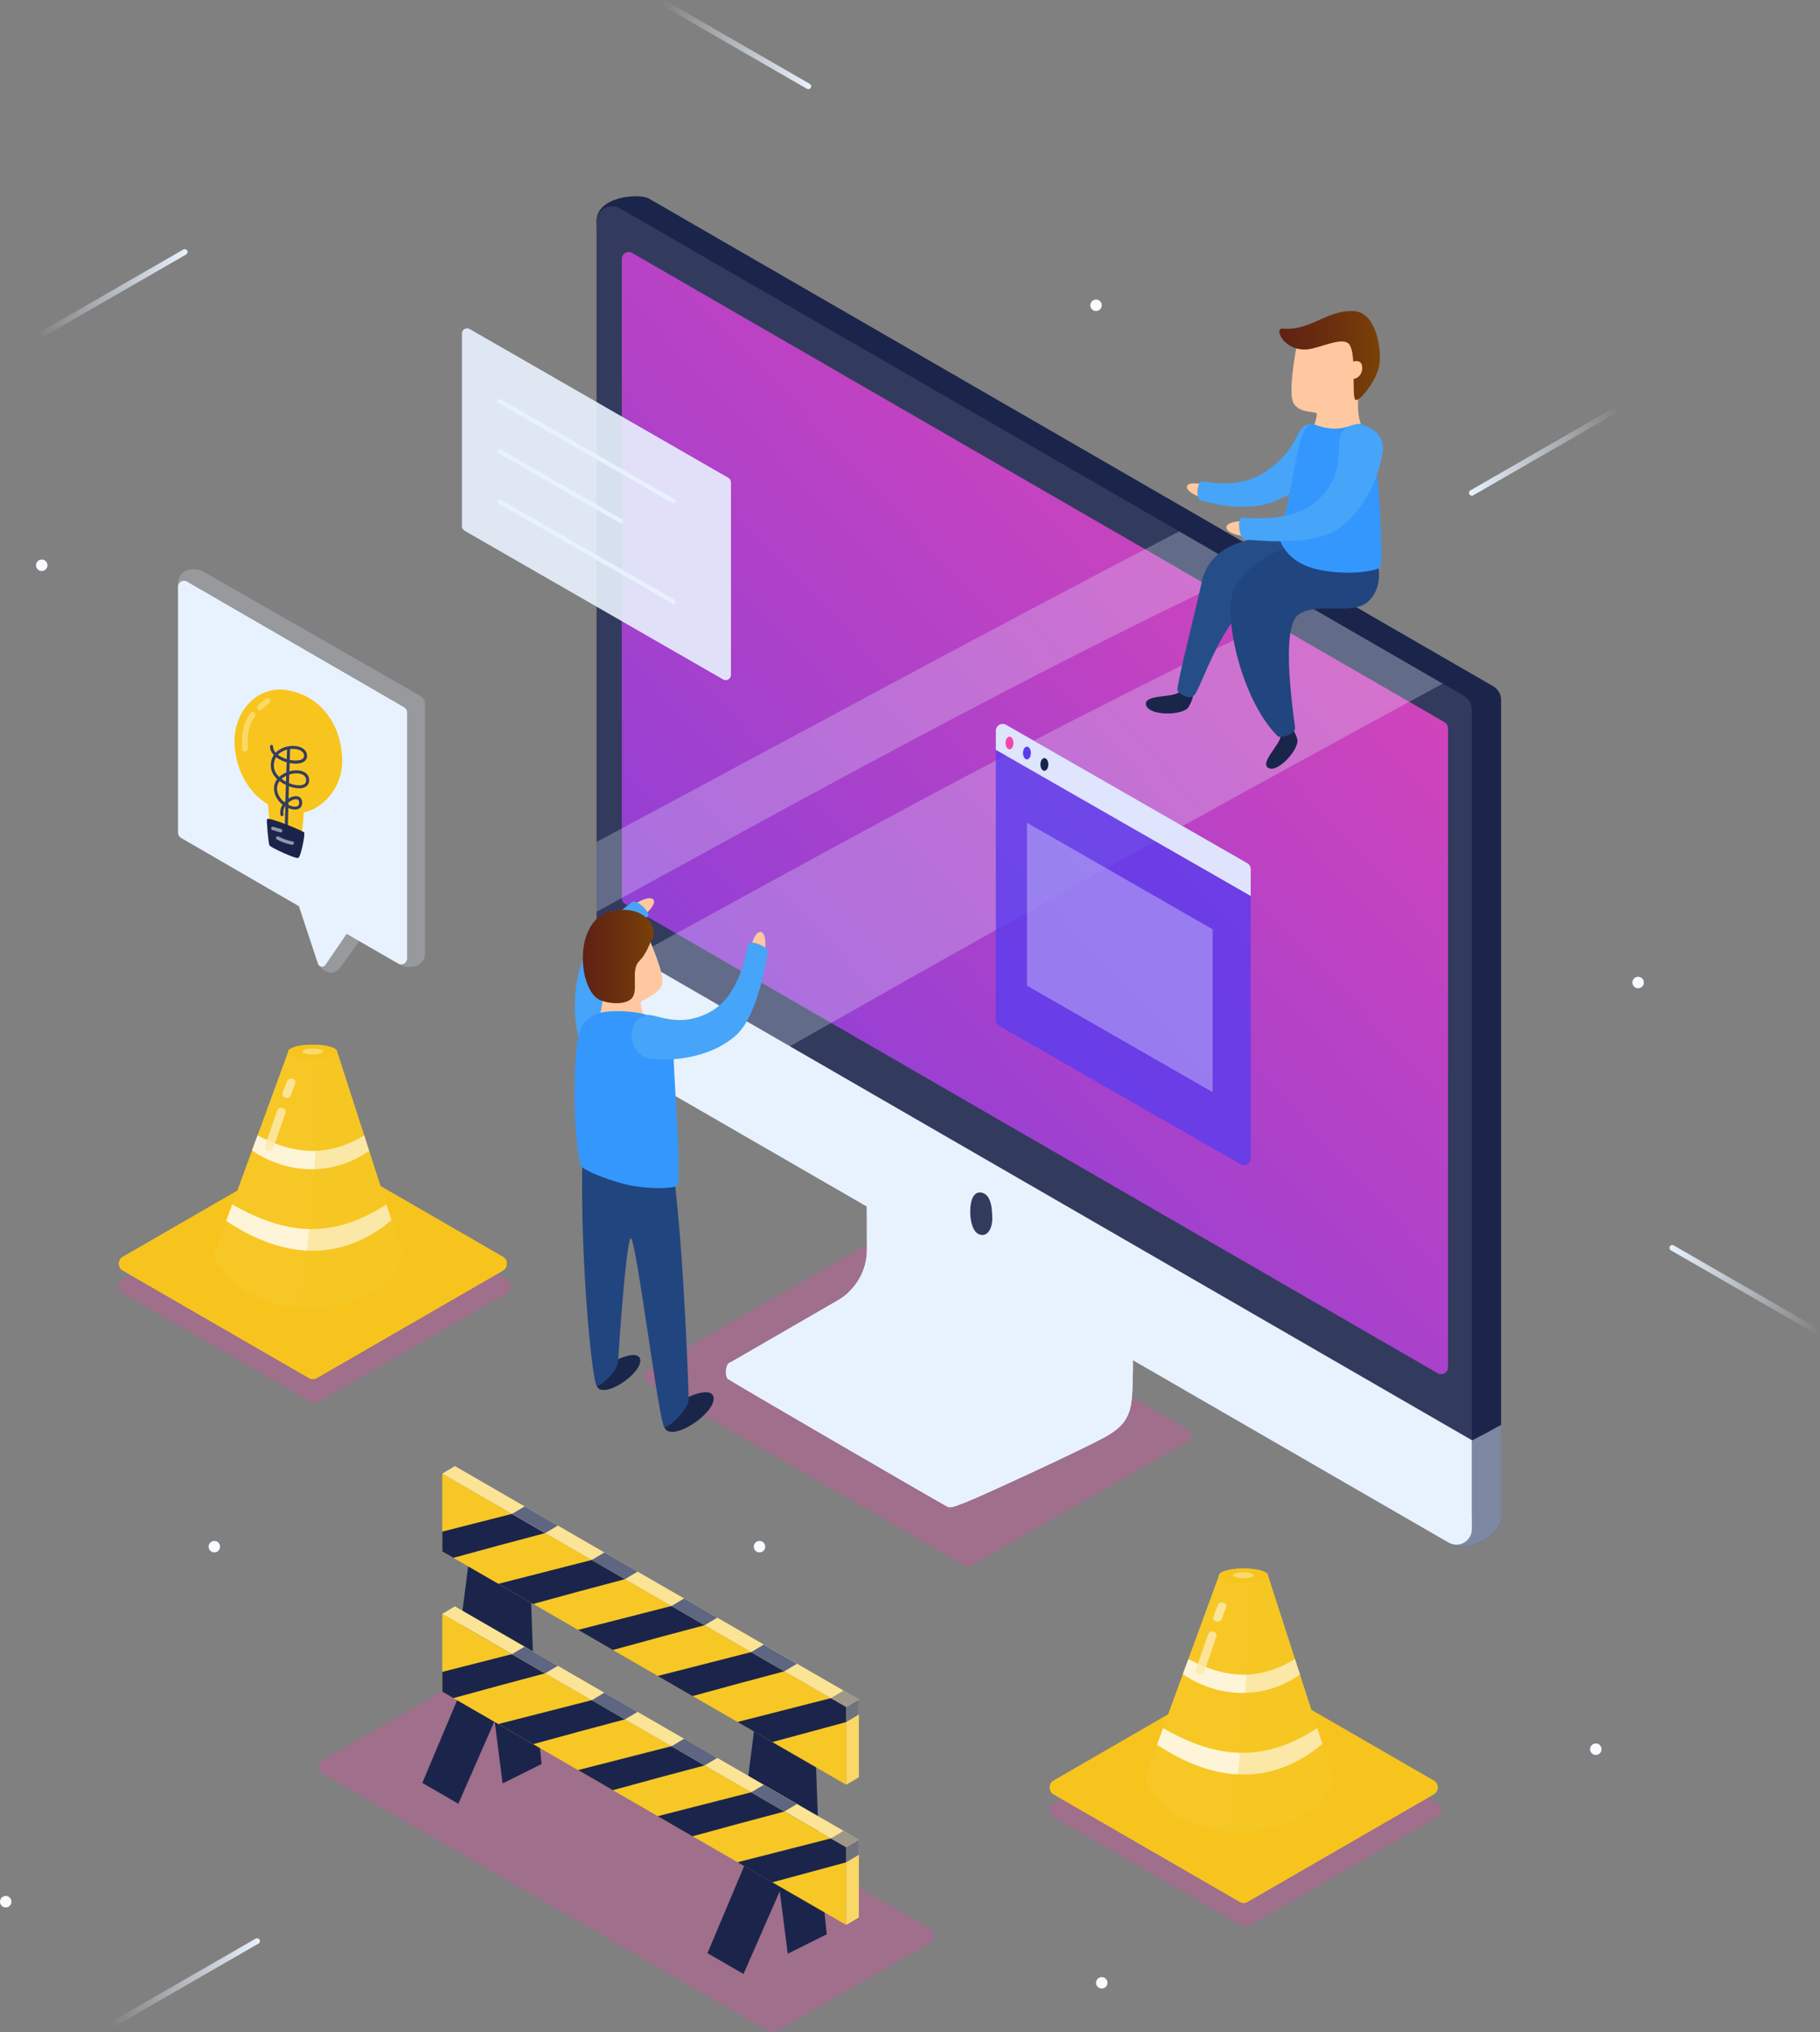 <?xml version="1.0" encoding="UTF-8"?>
<svg id="Layer_1" data-name="Layer 1" xmlns="http://www.w3.org/2000/svg" xmlns:xlink="http://www.w3.org/1999/xlink" viewBox="0 0 317.41 354.4">
  <rect x="0" y="0" width="317.41" height="354.4" fill="#808080" stroke="none"/>
  <defs>
    <style>
      .cls-1 {
        fill: url(#linear-gradient);
      }

      .cls-2 {
        fill: #fad868;
      }

      .cls-3, .cls-4, .cls-5, .cls-6 {
        fill: #f7c51e;
      }

      .cls-7 {
        fill: #f7c725;
      }

      .cls-8 {
        fill: #f8fbff;
      }

      .cls-9 {
        fill: #fada6f;
      }

      .cls-10, .cls-11 {
        fill: #f746aa;
      }

      .cls-12, .cls-13, .cls-14, .cls-15, .cls-16, .cls-17, .cls-18 {
        fill: #e8f2fe;
      }

      .cls-19 {
        fill: #fef5d9;
      }

      .cls-20 {
        fill: #ffc8a0;
      }

      .cls-21 {
        fill: #fbe495;
      }

      .cls-22 {
        fill: #323b5d;
      }

      .cls-23 {
        fill: #254e89;
      }

      .cls-24 {
        fill: #21457f;
      }

      .cls-25, .cls-26, .cls-27, .cls-28 {
        fill: #1b254b;
      }

      .cls-29, .cls-30 {
        fill: #5a3ced;
      }

      .cls-31 {
        fill: #3397fe;
      }

      .cls-32 {
        fill: #343d5f;
      }

      .cls-33, .cls-34, .cls-35 {
        fill: #5f6681;
      }

      .cls-36 {
        fill: #46a4f9;
      }

      .cls-4 {
        opacity: .2;
      }

      .cls-4, .cls-26, .cls-13, .cls-37, .cls-30, .cls-14, .cls-15, .cls-5, .cls-34, .cls-16, .cls-17, .cls-38, .cls-27, .cls-35, .cls-39, .cls-18, .cls-11, .cls-6, .cls-28, .cls-40 {
        isolation: isolate;
      }

      .cls-26 {
        opacity: .3;
      }

      .cls-13 {
        opacity: .22;
      }

      .cls-37 {
        fill: #c6c8d2;
        opacity: .7;
      }

      .cls-30 {
        opacity: .8;
      }

      .cls-14, .cls-5 {
        opacity: .9;
      }

      .cls-15 {
        opacity: .92;
      }

      .cls-34 {
        opacity: .89;
      }

      .cls-16 {
        opacity: .48;
      }

      .cls-17 {
        opacity: .87;
      }

      .cls-38 {
        fill: #fceaac;
        opacity: .84;
      }

      .cls-27 {
        opacity: .65;
      }

      .cls-35 {
        opacity: .6;
      }

      .cls-39 {
        fill: #fce7a0;
        opacity: .57;
      }

      .cls-18, .cls-11, .cls-6 {
        opacity: .27;
      }

      .cls-28 {
        opacity: .4;
      }

      .cls-40 {
        fill: #cdc4fa;
        opacity: .47;
      }

      .cls-41 {
        fill: url(#linear-gradient-8);
      }

      .cls-42 {
        fill: url(#linear-gradient-3);
      }

      .cls-43 {
        fill: url(#linear-gradient-4);
      }

      .cls-44 {
        fill: url(#linear-gradient-2);
      }

      .cls-45 {
        fill: url(#linear-gradient-6);
      }

      .cls-46 {
        fill: url(#linear-gradient-7);
      }

      .cls-47 {
        fill: url(#linear-gradient-5);
      }
    </style>
    <linearGradient id="linear-gradient" x1="291.15" y1="176.32" x2="317.41" y2="176.32" gradientTransform="translate(0 401.21) scale(1 -1)" gradientUnits="userSpaceOnUse">
      <stop offset="0" stop-color="#e8f2fe"/>
      <stop offset="1" stop-color="#e8f2fe" stop-opacity="0"/>
    </linearGradient>
    <linearGradient id="linear-gradient-2" x1="256.19" y1="677.6" x2="282.45" y2="677.6" gradientTransform="translate(0 -598.93)" gradientUnits="userSpaceOnUse">
      <stop offset="0" stop-color="#e8f2fe"/>
      <stop offset="1" stop-color="#e8f2fe" stop-opacity="0"/>
    </linearGradient>
    <linearGradient id="linear-gradient-3" x1="115.21" y1="393.43" x2="141.47" y2="393.43" gradientTransform="translate(0 401.21) scale(1 -1)" gradientUnits="userSpaceOnUse">
      <stop offset="0" stop-color="#e8f2fe" stop-opacity="0"/>
      <stop offset="1" stop-color="#e8f2fe"/>
    </linearGradient>
    <linearGradient id="linear-gradient-4" x1="19.08" y1="55.43" x2="45.34" y2="55.43" gradientTransform="translate(0 401.21) scale(1 -1)" gradientUnits="userSpaceOnUse">
      <stop offset="0" stop-color="#e8f2fe" stop-opacity="0"/>
      <stop offset="1" stop-color="#e8f2fe"/>
    </linearGradient>
    <linearGradient id="linear-gradient-5" x1="6.45" y1="349.98" x2="32.71" y2="349.98" gradientTransform="translate(0 401.21) scale(1 -1)" gradientUnits="userSpaceOnUse">
      <stop offset="0" stop-color="#e8f2fe" stop-opacity="0"/>
      <stop offset="1" stop-color="#e8f2fe"/>
    </linearGradient>
    <linearGradient id="linear-gradient-6" x1="286.04" y1="357.96" x2="50.18" y2="137.76" gradientTransform="translate(0 401.21) scale(1 -1)" gradientUnits="userSpaceOnUse">
      <stop offset="0" stop-color="#f746aa"/>
      <stop offset="1" stop-color="#5a3ced"/>
    </linearGradient>
    <linearGradient id="linear-gradient-7" x1="101.64" y1="166.8" x2="114.04" y2="166.8" gradientUnits="userSpaceOnUse">
      <stop offset=".04" stop-color="#602213"/>
      <stop offset=".57" stop-color="#6c310d"/>
      <stop offset="1" stop-color="#7a4108"/>
    </linearGradient>
    <linearGradient id="linear-gradient-8" x1="223.12" y1="62" x2="240.65" y2="62" xlink:href="#linear-gradient-7"/>
  </defs>
  <g id="OBJECTS">
    <g>
      <g>
        <circle class="cls-8" cx="278.31" cy="305.04" r="1"/>
        <circle class="cls-8" cx="1" cy="331.63" r="1"/>
        <circle class="cls-8" cx="37.38" cy="269.72" r="1"/>
        <circle class="cls-8" cx="192.15" cy="345.78" r="1"/>
        <circle class="cls-8" cx="285.69" cy="171.34" r="1"/>
        <circle class="cls-8" cx="7.28" cy="98.58" r="1"/>
        <circle class="cls-8" cx="191.15" cy="53.24" r="1"/>
        <circle class="cls-8" cx="132.46" cy="269.72" r="1"/>
        <path class="cls-1" d="m316.91,232.66c-.08,0-.17-.02-.25-.07l-25.26-14.55c-.24-.14-.32-.44-.18-.68s.44-.32.68-.18l25.26,14.55c.24.14.32.44.18.68-.09.16-.26.25-.43.25Z"/>
        <path class="cls-44" d="m256.69,86.45c-.17,0-.34-.09-.43-.25-.14-.24-.06-.55.18-.68l25.26-14.55c.24-.14.54-.06.68.18s.06.54-.18.68l-25.26,14.55c-.08.05-.16.07-.25.07h0Z"/>
        <path class="cls-42" d="m140.97,15.55c-.08,0-.17-.02-.25-.07L115.46.93c-.24-.14-.32-.44-.18-.68s.44-.32.68-.18l25.26,14.55c.24.14.32.44.18.68-.09.16-.26.25-.43.25Z"/>
        <path class="cls-43" d="m19.58,353.55c-.17,0-.34-.09-.43-.25-.14-.24-.06-.55.18-.68l25.26-14.55c.24-.14.54-.06.68.18.14.24.06.55-.18.68l-25.26,14.55c-.08.04-.16.07-.25.07Z"/>
        <path class="cls-47" d="m6.95,59c-.17,0-.34-.09-.43-.25-.14-.24-.06-.54.18-.68l25.26-14.55c.24-.14.54-.06.68.18.14.24.06.54-.18.68l-25.26,14.55c-.08.05-.16.07-.25.07Z"/>
      </g>
      <g>
        <path class="cls-11" d="m56.27,309.32l77.75,44.9c.42.24.94.25,1.37,0l26.91-15.44c.92-.53.92-1.85,0-2.38l-77.75-44.91c-.42-.24-.94-.25-1.37,0l-26.91,15.44c-.92.53-.92,1.85,0,2.38h0Z"/>
        <path class="cls-11" d="m112.93,241.1l55.24,31.9c.38.22.85.22,1.23,0l37.75-21.61c.83-.47.83-1.66,0-2.14l-55.24-31.91c-.38-.22-.85-.22-1.23,0l-37.75,21.61c-.83.47-.83,1.66,0,2.14h0Z"/>
        <g>
          <path class="cls-12" d="m127.26,237.64c-.81.34-.75,2.39-.36,2.78.39.39,37.69,22.02,38.32,22.31.63.3,1.22-.01,3.46-.87,2.24-.86,19.96-9,24.18-11.35s4.48-4.7,4.65-8.82c.16-4.11,0-8.95,0-8.95l-42.8-25.49s4.92,13.66-1.35,19.94-26.09,10.44-26.09,10.44h-.01Z"/>
          <path class="cls-17" d="m127.26,237.64c-.81.34-.75,2.39-.36,2.78.39.39,37.69,22.02,38.32,22.31.63.3,1.22-.01,3.46-.87,2.24-.86,19.96-9,24.18-11.35s4.48-4.7,4.65-8.82c.16-4.11,0-8.95,0-8.95l-42.8-25.49s4.92,13.66-1.35,19.94-26.09,10.44-26.09,10.44h-.01Z"/>
          <path class="cls-12" d="m127.26,237.64c-.81.34-.75,2.39-.36,2.78.39.39,37.69,22.02,38.32,22.31.63.3,1.22-.01,3.46-.87,2.24-.86,19.96-9,24.18-11.35s4.48-4.7,4.65-8.82c.16-4.11,0-8.95,0-8.95l-42.8-25.49s4.92,13.66-1.35,19.94-26.09,10.44-26.09,10.44h-.01Z"/>
          <path class="cls-12" d="m151.15,200.18l.04,17.78c0,3.61-1.92,6.95-5.04,8.76l-18.89,10.92c-.49.28-.49.98,0,1.26l38.48,22.35c.23.13.5.13.73,0l19.63-11.34c3.12-1.8,5.05-5.14,5.05-8.74v-17.77l-39.99-23.22h0Z"/>
          <path class="cls-17" d="m147.93,225.38c13.49,7.6,27.27,14.7,40.69,22.43,1.59-1.81,2.52-4.16,2.52-6.64v-17.77l-39.99-23.22.04,17.78c0,2.86-1.21,5.53-3.26,7.42h0Z"/>
          <path class="cls-25" d="m104.04,38.66l5.1,141.29c0,.96.51,1.85,1.35,2.34l142.64,86.94c3.75,1.89,8.66-2.16,8.66-4.24V122.03c0-.96-.51-1.85-1.35-2.34L113.19,34.64c-1.8-1.04-9.32-.32-9.15,4.02Z"/>
          <path class="cls-16" d="m243.59,257.78l9.54,11.44c3.75,1.89,8.66-2.16,8.66-4.23v-16.5c-7.77,4.28-10.35,5.16-18.2,9.29h0Z"/>
          <path class="cls-22" d="m104.04,38.66v139.97c0,.96.51,1.85,1.35,2.34l147.25,85.04c1.8,1.04,4.05-.26,4.05-2.34V123.71c0-.96-.51-1.85-1.35-2.34L108.09,36.32c-1.8-1.04-4.05.26-4.05,2.34h0Z"/>
          <path class="cls-12" d="m104.04,162.99v18.64c0,.96.51,1.85,1.35,2.34l147.25,85.04c1.8,1.04,4.05-.26,4.05-2.34v-15.52l-152.65-88.17h0Z"/>
          <path class="cls-45" d="m108.44,45.15v111.46c0,.43.23.82.6,1.04l141.7,81.83c.8.46,1.8-.12,1.8-1.04v-111.45c0-.43-.23-.82-.6-1.04L110.24,44.11c-.8-.46-1.8.12-1.8,1.04h0Z"/>
          <path class="cls-18" d="m104.04,170.42v11.22c0,.96.51,1.85,1.35,2.34l14.79,8.54c43.5-24.97,87.32-49.39,131.42-73.3l-23.61-13.64c-42.27,19.64-83.09,42.41-123.95,64.84h0Z"/>
          <path class="cls-18" d="m104.04,146.84v12.17c37.44-20.56,74.89-41.23,113.47-59.49l-11.86-6.85c-34.05,17.71-67.78,36.05-101.62,54.16h0Z"/>
          <g>
            <path class="cls-30" d="m218.13,201.97v-50.39c0-.43-.23-.83-.6-1.04l-42.06-24.13c-.8-.46-1.8.12-1.8,1.04v50.41c0,.43.23.83.6,1.04l42.06,24.11c.8.46,1.8-.12,1.8-1.04Z"/>
            <polygon class="cls-40" points="211.48 190.45 211.48 162.06 179.1 143.47 179.1 171.88 211.48 190.45"/>
            <path class="cls-15" d="m218.13,156.25v-4.68c0-.43-.23-.83-.6-1.04l-42.06-24.13c-.8-.46-1.8.12-1.8,1.04v3.32l44.46,25.49h0Z"/>
            <path class="cls-10" d="m176.75,129.57c0,.61-.31,1.11-.69,1.11s-.69-.5-.69-1.11.31-1.11.69-1.11.69.5.69,1.11Z"/>
            <path class="cls-29" d="m179.79,131.32c0,.61-.31,1.11-.69,1.11s-.69-.5-.69-1.11.31-1.11.69-1.11.69.5.69,1.11Z"/>
            <path class="cls-25" d="m182.83,133.31c0,.61-.31,1.11-.69,1.11s-.69-.5-.69-1.11.31-1.11.69-1.11.69.5.69,1.11Z"/>
          </g>
          <path class="cls-22" d="m173.06,212.44c0,1.84-.87,3.3-2.21,2.85-1.12-.37-1.64-2.13-1.64-3.97,0-2.3.72-3.71,2.13-3.3,1.45.42,1.71,2.58,1.71,4.42h.01Z"/>
        </g>
        <g>
          <path class="cls-14" d="m127.48,117.71v-33.59c0-.32-.17-.62-.45-.79l-45.11-25.95c-.6-.35-1.36.09-1.36.78v33.6c0,.32.17.62.45.79l45.11,25.94c.6.35,1.36-.09,1.36-.78h0Z"/>
          <path class="cls-12" d="m117.45,87.77c-.06,0-.13-.02-.19-.05l-30.33-17.44c-.18-.1-.24-.33-.14-.51.1-.18.33-.24.51-.14l30.33,17.44c.18.1.24.33.14.51-.07.12-.2.19-.33.19h0Z"/>
          <path class="cls-12" d="m108.28,91.25c-.06,0-.13-.02-.19-.05l-21.15-12.17c-.18-.1-.24-.33-.14-.51.1-.18.33-.24.51-.14l21.15,12.17c.18.1.24.33.14.51-.07.12-.2.19-.33.19h0Z"/>
          <path class="cls-12" d="m117.45,105.29c-.06,0-.13-.02-.19-.05l-30.33-17.44c-.18-.1-.24-.33-.14-.51s.33-.24.51-.14l30.33,17.44c.18.1.24.33.14.51-.07.12-.2.19-.33.19h0Z"/>
        </g>
        <g>
          <path class="cls-13" d="m73.33,121.37l-37.83-21.67c-1.2-.74-4.48-.87-4.48,2.37l3.14,41.33c0,.37.2.71.52.89l20.56,11.91.48,12.24c1.03,1.46,2.7,1.55,3.65.28l3.27-4.61,7.05,4.04c1.31.85,4.43.74,4.43-1.95v-43.46c0-.56-.3-1.07-.78-1.35v-.02Z"/>
          <path class="cls-12" d="m70.49,123.35l-37.89-21.93c-.69-.4-1.55.1-1.55.89v42.92c0,.37.2.71.52.89l20.56,11.91,3.33,10.05c.19.57.96.68,1.3.18l3.7-5.41,8.99,5.19c.69.4,1.55-.1,1.55-.89v-42.9c0-.37-.2-.71-.52-.89h.01Z"/>
          <g>
            <path class="cls-3" d="m59.68,132.76c0-5.52-2.99-11.11-9.39-12.37-5.09-1-9.39,3.33-9.39,8.85,0,4.55,2.26,8.94,5.86,11.06.11,1.86.31,4.28.44,4.75.19.72,3.95,2.59,4.77,2.35.58-.17.89-3.76.99-5.72,3.8-.84,6.72-4.7,6.72-8.91h0Z"/>
            <path class="cls-4" d="m51.15,120.6c.15,4.45.49,8.89-.04,13.33-.5,4.15-1.7,7.99-3.35,11.7,1.12.84,3.57,1.95,4.22,1.76.58-.17.89-3.76.99-5.72,3.8-.84,6.72-4.7,6.72-8.91,0-5.27-2.73-10.58-8.53-12.16h0Z"/>
            <path class="cls-39" d="m43.21,130.57c-.08-1.94-.03-3.95,1.21-5.55.39-.5-.31-1.2-.7-.7-1.42,1.83-1.6,4-1.5,6.26.03.63,1.02.64.99,0h0Z"/>
            <path class="cls-39" d="m45.68,123.72c.38-.4.8-.76,1.26-1.07.52-.36.03-1.21-.5-.86s-1.02.76-1.46,1.23c-.44.46.26,1.16.7.7h0Z"/>
            <path class="cls-32" d="m50.07,130.57c-.2,5.4-.35,10.8-.46,16.2,0,.34.52.34.53,0,.11-5.4.26-10.8.46-16.2.01-.34-.51-.34-.53,0h0Z"/>
            <path class="cls-32" d="m49.18,142.34c-.12,0-.24-.09-.26-.22-.13-.68.04-1.3.35-1.8-.75-.59-1.36-1.46-1.47-2.51-.08-.71.11-1.38.54-1.94-.59-.56-1.01-1.25-1.09-2.02-.08-.82.09-1.56.5-2.17-.43-.46-.66-.98-.66-1.52,0-.15.12-.26.26-.26h0c.15,0,.26.12.26.26,0,.44.2.81.47,1.1.17-.17.36-.33.57-.47,1.18-.79,2.89-.95,3.99-.37.59.31.91.81.91,1.41,0,.44-.21.8-.62,1.04-.95.55-2.87.32-4.28-.49-.18-.11-.35-.22-.5-.34-.27.43-.45,1.01-.37,1.76.06.63.41,1.21.92,1.69.14-.13.3-.26.47-.38,1.2-.81,2.87-1.02,3.88-.48.56.3.87.81.87,1.44,0,.83-.6,1.35-1.59,1.4-1.08.05-2.5-.43-3.58-1.26-.28.38-.49.89-.42,1.54.09.87.62,1.62,1.26,2.14.18-.21.38-.39.58-.53.73-.52,1.53-.66,2.03-.38.21.12.55.43.49,1.16-.06.65-.52,1.04-1.23,1.04-.54,0-1.15-.2-1.75-.57-.24.4-.37.88-.27,1.4.03.14-.07.28-.21.31h-.05v.02Zm.84-2.14c.49.3,1.01.48,1.44.47.66,0,.69-.42.71-.56.03-.33-.04-.55-.22-.66-.31-.18-.92-.03-1.46.35-.16.11-.31.25-.46.4h-.01Zm-.92-4.37c.96.73,2.23,1.16,3.2,1.12.72-.04,1.09-.33,1.09-.88,0-.44-.2-.77-.59-.97-.84-.45-2.3-.25-3.33.45-.11.07-.24.17-.36.29h-.01Zm-.62-4.21c.16.12.31.22.44.29,1.23.71,2.98.94,3.75.49.24-.14.36-.33.36-.58,0-.4-.21-.72-.63-.94-.8-.43-2.31-.42-3.45.34-.16.1-.32.23-.47.39h0Z"/>
            <path class="cls-25" d="m46.55,142.87c-.08.16.25,4.17.44,4.55.18.37,4.53,2.36,5.01,2.19s1.25-4.24,1.04-4.45c-.21-.21-6.23-2.82-6.49-2.29h0Z"/>
            <path class="cls-28" d="m53.04,145.15c-.11-.11-1.78-.86-3.39-1.49-.06,1.67-.18,3.33-.38,4.99,1.21.55,2.49,1.04,2.73.95.48-.17,1.25-4.24,1.04-4.45Z"/>
            <path class="cls-37" d="m47.49,144.75c.46.13.91.27,1.37.4.37.11.52-.46.16-.57-.46-.13-.91-.27-1.37-.4-.37-.11-.52.46-.16.57h0Z"/>
            <path class="cls-37" d="m48.28,146.39c.83.44,1.7.75,2.62.93.37.07.53-.5.16-.57-.87-.17-1.7-.45-2.48-.87-.34-.18-.64.33-.3.51h0Z"/>
          </g>
        </g>
        <g>
          <path class="cls-11" d="m183.77,316.88l32.75,18.92c.44.25.97.25,1.41,0l32.75-18.91c.94-.54.94-1.89,0-2.44l-32.76-18.92c-.44-.25-.97-.25-1.41,0l-32.75,18.92c-.94.54-.94,1.89,0,2.44h.01Z"/>
          <path class="cls-3" d="m183.76,312.91l32.44,18.74c.43.25.96.25,1.39,0l32.44-18.73c.93-.54.93-1.88,0-2.41l-32.44-18.74c-.43-.25-.96-.25-1.39,0l-32.44,18.74c-.93.54-.93,1.88,0,2.41h0Z"/>
          <path class="cls-5" d="m183.76,312.91l32.44,18.74c.43.25.96.25,1.39,0l32.44-18.73c.93-.54.93-1.88,0-2.41l-32.44-18.74c-.43-.25-.96-.25-1.39,0l-32.44,18.74c-.93.54-.93,1.88,0,2.41h0Z"/>
          <path class="cls-7" d="m199.56,310.33s3.71,9.26,16.95,9.02c13.72-.24,16.11-9.02,16.11-9.02l-11.48-35.58h-8.55l-13.03,35.58h0Z"/>
          <path class="cls-19" d="m230.62,304.13l-.89-2.75c-9.16,5.91-17.18,5.54-26.89,0l-1.05,2.87c10.07,6.7,20,7.23,28.83-.12Z"/>
          <path class="cls-19" d="m226.72,292.04l-.88-2.71c-6.16,3.71-11.9,3.52-18.59,0l-.96,2.62c5.82,3.98,13.73,4.72,20.43.08h0Z"/>
          <path class="cls-6" d="m221.14,274.75h-3.39c.23,14.91-1.19,29.76-3.04,44.56.58.03,1.17.06,1.8.05,13.72-.24,16.11-9.02,16.11-9.02l-11.48-35.58h0Z"/>
          <path class="cls-3" d="m221.15,274.75c0,.68-1.91,1.23-4.28,1.23s-4.28-.55-4.28-1.23,1.91-1.23,4.28-1.23,4.28.55,4.28,1.23Z"/>
          <path class="cls-5" d="m221.15,274.75c0,.68-1.91,1.23-4.28,1.23s-4.28-.55-4.28-1.23,1.91-1.23,4.28-1.23,4.28.55,4.28,1.23Z"/>
          <path class="cls-9" d="m218.68,274.71c0,.29-.81.52-1.81.52s-1.81-.23-1.81-.52.81-.52,1.81-.52,1.81.23,1.81.52Z"/>
          <path class="cls-38" d="m210.68,285.02c-.7,2.04-1.41,4.08-2.11,6.12-.32.91,1.13,1.31,1.45.4.7-2.04,1.41-4.08,2.11-6.12.32-.91-1.13-1.31-1.45-.4h0Z"/>
          <path class="cls-38" d="m213.08,282.3c.25-.65.49-1.31.74-1.96.34-.9-1.11-1.29-1.45-.4-.25.65-.49,1.31-.74,1.96-.34.9,1.11,1.29,1.45.4h0Z"/>
        </g>
        <g>
          <path class="cls-11" d="m21.43,225.54l32.75,18.92c.43.25.97.25,1.41,0l32.75-18.91c.94-.54.94-1.89,0-2.44l-32.76-18.92c-.44-.25-.97-.25-1.41,0l-32.75,18.92c-.94.54-.94,1.89,0,2.44h.01Z"/>
          <path class="cls-3" d="m21.43,221.57l32.44,18.74c.43.25.96.25,1.39,0l32.44-18.73c.93-.54.93-1.88,0-2.41l-32.44-18.74c-.43-.25-.96-.25-1.39,0l-32.44,18.74c-.93.54-.93,1.88,0,2.41h0Z"/>
          <path class="cls-5" d="m21.43,221.57l32.44,18.74c.43.25.96.25,1.39,0l32.44-18.73c.93-.54.93-1.88,0-2.41l-32.44-18.74c-.43-.25-.96-.25-1.39,0l-32.44,18.74c-.93.54-.93,1.88,0,2.41h0Z"/>
          <path class="cls-7" d="m37.23,218.99s3.71,9.26,16.95,9.02c13.72-.24,16.11-9.02,16.11-9.02l-11.48-35.58h-8.55l-13.03,35.58h0Z"/>
          <path class="cls-19" d="m68.28,212.79l-.89-2.75c-9.16,5.91-17.18,5.54-26.89,0l-1.05,2.87c10.07,6.7,20,7.23,28.83-.12Z"/>
          <path class="cls-19" d="m64.38,200.71l-.88-2.71c-6.16,3.71-11.9,3.52-18.59,0l-.96,2.62c5.82,3.98,13.73,4.72,20.43.08h0Z"/>
          <path class="cls-6" d="m58.8,183.41h-3.39c.23,14.91-1.19,29.76-3.04,44.56.58.03,1.17.06,1.8.05,13.72-.24,16.11-9.02,16.11-9.02l-11.48-35.58h0Z"/>
          <path class="cls-3" d="m58.81,183.41c0,.68-1.91,1.23-4.28,1.23s-4.28-.55-4.28-1.23,1.91-1.23,4.28-1.23,4.28.55,4.28,1.23Z"/>
          <path class="cls-5" d="m58.81,183.41c0,.68-1.91,1.23-4.28,1.23s-4.28-.55-4.28-1.23,1.91-1.23,4.28-1.23,4.28.55,4.28,1.23Z"/>
          <path class="cls-9" d="m56.34,183.38c0,.29-.81.52-1.81.52s-1.81-.23-1.81-.52.81-.52,1.81-.52,1.81.23,1.81.52Z"/>
          <path class="cls-38" d="m48.34,193.68c-.7,2.04-1.41,4.08-2.11,6.12-.32.91,1.13,1.31,1.45.4.7-2.04,1.41-4.08,2.11-6.12.32-.91-1.13-1.31-1.45-.4h0Z"/>
          <path class="cls-38" d="m50.74,190.97l.74-1.96c.34-.9-1.11-1.29-1.45-.4l-.74,1.96c-.34.9,1.11,1.29,1.45.4h0Z"/>
        </g>
        <g>
          <polygon class="cls-25" points="87.66 311 85.91 297.34 86.08 286.84 81.2 269.82 85.65 267.25 92.57 277.91 93.19 295.36 94.45 307.62 87.66 311"/>
          <polygon class="cls-26" points="87.66 311 85.91 297.34 86.08 286.84 81.2 270.73 85.65 267.25 92.57 277.91 93.19 295.36 94.45 307.62 87.66 311"/>
          <polygon class="cls-25" points="81.95 270.8 80.2 284.46 80.37 294.96 73.65 310.92 79.94 314.55 87.06 298.28 87.48 286.44 88.74 274.18 81.95 270.8"/>
          <polygon class="cls-25" points="137.39 340.7 135.64 327.04 135.81 316.53 130.93 299.52 135.38 296.95 142.3 307.61 142.92 325.05 144.18 337.31 137.39 340.7"/>
          <polygon class="cls-26" points="137.39 340.7 135.64 327.04 135.81 316.53 130.93 300.42 135.38 296.95 142.3 307.61 142.92 325.05 144.18 337.31 137.39 340.7"/>
          <polygon class="cls-25" points="131.68 300.49 129.93 314.15 130.1 324.66 123.38 340.61 129.67 344.24 136.79 327.98 137.21 316.14 138.47 303.87 131.68 300.49"/>
          <g>
            <polygon class="cls-7" points="77.13 256.99 77.13 270.55 147.58 311.24 147.58 297.68 77.13 256.99"/>
            <path class="cls-25" d="m77.13,267.11v3.44l1.94,1.12c5.33-1.47,10.66-2.91,16.01-4.32l-5.79-3.35-12.16,3.1h0Z"/>
            <polygon class="cls-2" points="147.58 297.68 147.58 311.24 149.79 309.93 149.79 296.36 147.58 297.68"/>
            <polygon class="cls-34" points="147.58 297.68 147.58 300.31 149.79 298.99 149.79 296.36 147.58 297.68"/>
            <polygon class="cls-21" points="77.13 256.99 79.34 255.67 149.79 296.36 147.58 297.68 77.13 256.99"/>
            <polygon class="cls-33" points="89.28 264.01 91.5 262.7 97.29 266.04 95.08 267.36 89.28 264.01"/>
            <path class="cls-25" d="m86.91,276.2l6.07,3.51c5.33-1.47,10.66-2.91,16.01-4.32l-5.79-3.35c-5.43,1.39-10.86,2.77-16.29,4.16Z"/>
            <polygon class="cls-33" points="103.2 272.04 105.41 270.73 111.2 274.07 108.99 275.39 103.2 272.04"/>
            <path class="cls-25" d="m100.81,284.23l6.07,3.51c5.33-1.47,10.66-2.91,16.01-4.32l-5.79-3.35c-5.43,1.38-10.86,2.77-16.29,4.16Z"/>
            <polygon class="cls-33" points="117.1 280.07 119.31 278.75 125.1 282.1 122.89 283.42 117.1 280.07"/>
            <path class="cls-25" d="m114.7,292.27l6.07,3.51c5.33-1.47,10.66-2.91,16.01-4.32l-5.79-3.35c-5.43,1.39-10.86,2.77-16.29,4.16Z"/>
            <polygon class="cls-33" points="130.99 288.11 133.2 286.8 138.99 290.14 136.78 291.46 130.99 288.11"/>
            <path class="cls-25" d="m128.61,300.29l6.07,3.51,12.89-3.49v-2.63l-2.68-1.54s-10.86,2.77-16.29,4.16h0Z"/>
            <polygon class="cls-35" points="144.9 296.14 147.11 294.82 149.79 296.36 147.58 297.68 144.9 296.14"/>
          </g>
          <g>
            <polygon class="cls-7" points="77.13 281.45 77.13 295.01 147.58 335.69 147.58 322.13 77.13 281.45"/>
            <path class="cls-25" d="m77.13,291.57v3.44l1.94,1.12c5.33-1.47,10.66-2.91,16.01-4.32l-5.79-3.35-12.16,3.1h0Z"/>
            <polygon class="cls-2" points="147.58 322.13 147.58 335.69 149.79 334.38 149.79 320.82 147.58 322.13"/>
            <polygon class="cls-34" points="147.58 322.13 147.58 324.76 149.79 323.45 149.79 320.82 147.58 322.13"/>
            <polygon class="cls-21" points="77.13 281.45 79.34 280.13 149.79 320.82 147.58 322.13 77.13 281.45"/>
            <polygon class="cls-33" points="89.28 288.47 91.5 287.15 97.29 290.5 95.08 291.81 89.28 288.47"/>
            <path class="cls-25" d="m86.91,300.65l6.07,3.51c5.33-1.47,10.66-2.91,16.01-4.32l-5.79-3.35c-5.43,1.39-10.86,2.77-16.29,4.16Z"/>
            <polygon class="cls-33" points="103.2 296.5 105.41 295.18 111.2 298.53 108.99 299.84 103.2 296.5"/>
            <path class="cls-25" d="m100.81,308.68l6.07,3.51c5.33-1.47,10.66-2.91,16.01-4.32l-5.79-3.35c-5.43,1.38-10.86,2.77-16.29,4.16Z"/>
            <polygon class="cls-33" points="117.1 304.53 119.31 303.21 125.1 306.56 122.89 307.87 117.1 304.53"/>
            <path class="cls-25" d="m114.7,316.72l6.07,3.51c5.33-1.47,10.66-2.91,16.01-4.32l-5.79-3.35c-5.43,1.39-10.86,2.77-16.29,4.16Z"/>
            <polygon class="cls-33" points="130.99 312.57 133.2 311.25 138.99 314.6 136.78 315.91 130.99 312.57"/>
            <path class="cls-25" d="m128.61,324.75l6.07,3.51,12.89-3.49v-2.63l-2.68-1.54s-10.86,2.77-16.29,4.16h0Z"/>
            <polygon class="cls-35" points="144.9 320.59 147.11 319.28 149.79 320.82 147.58 322.13 144.9 320.59"/>
          </g>
        </g>
        <g>
          <path class="cls-20" d="m112.03,159.81c-.86.56-2.61-.88-1.81-1.72s3.07-1.91,3.7-1.23-.93,2.31-1.89,2.95Z"/>
          <path class="cls-36" d="m109.12,181.04c1.09,3.57-5.32,6.49-7.22,2.51-2.12-4.43-2.11-10.53-.53-15.44,1.99-6.18,8.51-10.42,8.8-10.75.69-.78,3.44,1.79,2.81,2.45-.63.65-5.69,4.66-6.1,10.87-.41,6.21,1.74,8.71,2.24,10.37h0Z"/>
          <path class="cls-20" d="m130.88,165.49c-.15,1.01,1.9,2,2.32.92s.45-3.58-.44-3.87c-.88-.29-1.71,1.81-1.88,2.95Z"/>
          <path class="cls-25" d="m104.11,241.71c.95,2.41,7.86-2.12,7.53-4.61s-8.76,1.51-7.53,4.61Z"/>
          <path class="cls-25" d="m115.9,248.92c1.08,2.73,8.92-2.41,8.54-5.23s-9.93,1.71-8.54,5.23Z"/>
          <path class="cls-27" d="m104.11,241.71c.95,2.41,7.86-2.12,7.53-4.61s-8.76,1.51-7.53,4.61Z"/>
          <path class="cls-27" d="m115.9,248.92c1.08,2.73,8.92-2.41,8.54-5.23s-9.93,1.71-8.54,5.23Z"/>
          <path class="cls-24" d="m101.59,201.16c-.52,18.44,1.76,40.55,2.52,40.55s3.71-2.75,3.71-4.41c0-.87,1.33-20.52,2.17-21.36s5.03,32.98,5.9,32.98,4.21-3.23,4.21-4.9c0-.77-.76-25.05-2.64-39.59-.2-1.58-15.84-4.78-15.88-3.27h.01Z"/>
          <path class="cls-20" d="m104.4,177.55c-.31.82,7.29,1.56,7.72.69s-.66-3.22-.3-3.58c.35-.35,2.75-1.14,3.56-2.75s-1.84-7.12-2.3-8.67-6.68-2.49-7.52,1.62.28,8.89-1.15,12.7h-.01Z"/>
          <path class="cls-46" d="m104.11,174.09c1.05.8,4.67,1.41,6.02.06s-.23-4.97,1.33-6.52c1.27-1.27,1.74-2.91,2.35-4,.94-1.67-1.01-5.75-6.72-4.84-6.96,1.1-6.43,12.66-2.98,15.3h0Z"/>
          <path class="cls-31" d="m104.28,176.75c-2.98,1.25-3.79,2.53-4.04,11.27-.25,8.75.75,14.57,1.1,15.29s3.93,2.2,7.46,3.15c3.53.94,8.65.93,9.33.26.78-.78-.65-19.89-.65-22.31s-1.95-6.94-5.53-7.66-6.79-.37-7.67,0h0Z"/>
          <path class="cls-36" d="m112.83,177.03c-3.7.5-3.63,7.09.75,7.61s10.66-.46,14.69-4.01c4.15-3.67,5.45-14.08,5.63-14.48.42-.95-3.07-2.37-3.4-1.53-.33.85-1.2,8.88-6.66,11.85s-9.28.32-11,.55h-.01Z"/>
        </g>
        <g>
          <path class="cls-20" d="m210.12,84.58c.87.3.81,2.33-.23,2.22-1.03-.11-3.03-1.12-2.9-1.95.13-.82,2.15-.61,3.13-.28h0Z"/>
          <path class="cls-36" d="m226.76,75c1.93-2.73,7.51.2,5.74,3.73-1.98,3.93-6.3,7.27-10.64,8.85-5.47,1.99-12.05-.31-12.44-.33-.93-.06-.62-3.42.19-3.33s6.42,1.47,11.05-1.64,5.22-6.01,6.11-7.28h0Z"/>
          <path class="cls-20" d="m237.81,75.11c.44.84-8.08,1.78-8.66.9-.58-.88.85-3.62.42-3.96s-2.84,0-3.92-1.64c-1.08-1.64.24-8.7.53-10.43.29-1.73,8.47-3.74,9.91.58.43,1.28,2.62,2.19,2.07,3.61-1.61,4.2-1.79,8.19-.36,10.93h0Z"/>
          <path class="cls-25" d="m205.8,120.41c-.22,1.43-6.4.52-5.92,2.51.48,1.98,6.5,1.85,7.38.4.89-1.45.86-2.49,1.1-3.74s-2.29-.84-2.56.84h0Z"/>
          <path class="cls-25" d="m223.22,128.05c.88,1.07-3.73,4.93-2,5.86,1.73.93,5.49-3.48,5.01-5.04-.47-1.57-1.24-2.21-1.98-3.19s-2.07,1.1-1.03,2.37Z"/>
          <path class="cls-27" d="m205.8,120.41c-.22,1.43-6.4.52-5.92,2.51.48,1.98,6.5,1.85,7.38.4.89-1.45.86-2.49,1.1-3.74s-2.29-.84-2.56.84h0Z"/>
          <path class="cls-27" d="m223.22,128.05c.88,1.07-3.73,4.93-2,5.86,1.73.93,5.49-3.48,5.01-5.04-.47-1.57-1.24-2.21-1.98-3.19s-2.07,1.1-1.03,2.37Z"/>
          <path class="cls-23" d="m222.51,93.45c-7.11.5-11.79,2.78-12.93,8.07s-4.53,18.44-4.22,18.93c.31.49,2.04,1.81,3.01.69.97-1.12,4.66-12.31,9-15.18s13.06-.42,14.56-5.81-4.71-7.03-9.42-6.7h0Z"/>
          <path class="cls-24" d="m215.31,102.47c-2.26,3.77.92,19.31,7.49,25.88.51.51,3.06-.34,3.06-1.31s-2.81-17.57.64-19.89,9.51.36,12.24-2.37,1.65-6.8.9-8.69-17.79-4.51-24.33,6.37h0Z"/>
          <path class="cls-41" d="m236.08,54.25c-4.71-.22-7.55,3.49-12.37,3.06-1.64-.15.26,4.1,4.43,3.6,2.21-.27,6.11-2.28,7.17-.86.43.57.62,1.72.7,3.02.57-.23,1.31-.09,1.48.51.32,1.12-.31,2.36-1.41,2.49,0,1.98-.02,3.67.4,3.69.9.06,3.76-3.7,4.1-6.26.35-2.56-.52-9.07-4.5-9.25Z"/>
          <path class="cls-31" d="m229.38,74.08c-2.1-.77-2.76,2.7-4.38,11.55-1.06,5.79-2.12,6.92-1.96,7.82.25,1.4,1.66,4.87,7.2,5.95,5.54,1.08,9.98.05,10.5-.47s-.25-23.21-2.48-24.61-3.49,1.74-8.87-.24h-.01Z"/>
          <path class="cls-20" d="m217.34,90.91c1.05.12,1.49,2.43.3,2.57-1.19.13-3.7-.51-3.76-1.48-.05-.96,2.27-1.23,3.46-1.09h0Z"/>
          <path class="cls-36" d="m233.74,75.96c1.5-3.56,8.06-1.73,7.41,2.79-.65,4.52-3.32,10.54-7.95,13.61-4.78,3.17-15.54,1.67-15.99,1.74-1.06.17-1.55-3.71-.61-3.81s9.2,1.18,13.64-3.48c4.44-4.66,2.81-9.2,3.5-10.85Z"/>
        </g>
      </g>
    </g>
  </g>
</svg>